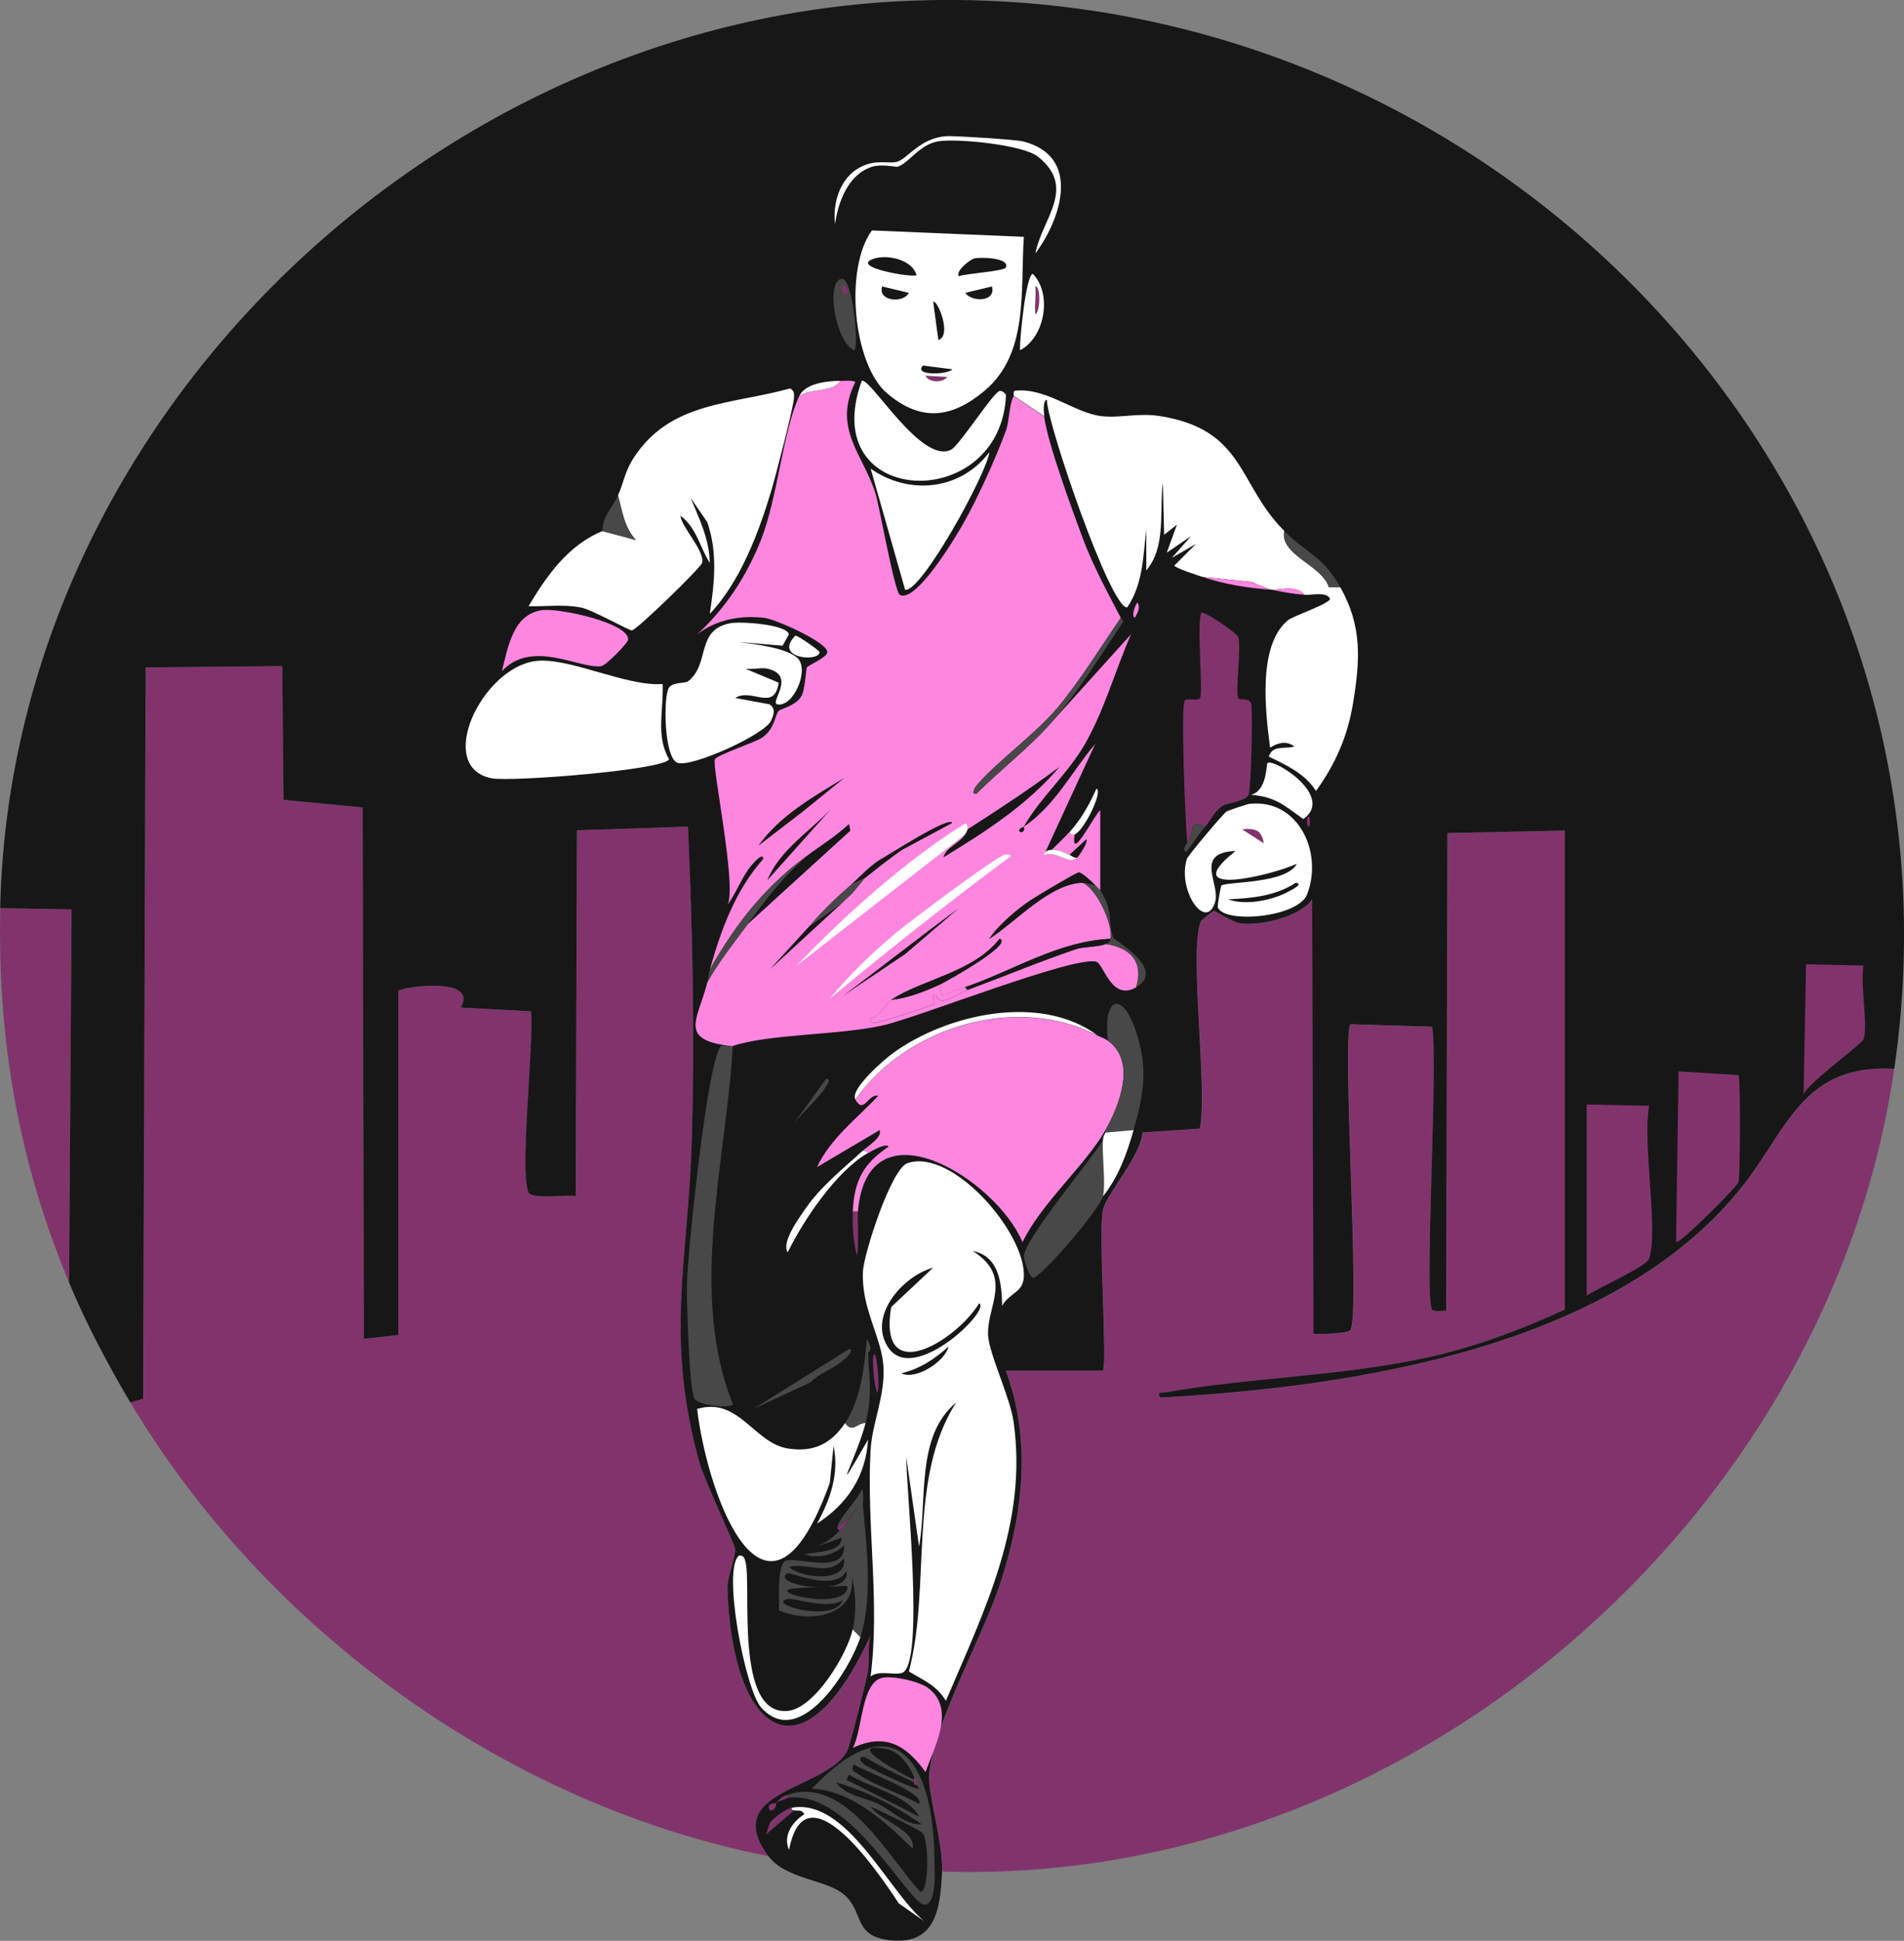 <?xml version="1.0" encoding="utf-8"?>
<svg xmlns="http://www.w3.org/2000/svg" fill="none" height="100%" overflow="visible" preserveAspectRatio="none" style="display: block;" viewBox="0 0 314 320" width="100%">
<rect x="0" y="0" width="314" height="320" fill="#808080" stroke="none"/>
<g clip-path="url(#clip0_0_507)" id="Layer_1">
<g id="Generative Object">
<path d="M312.395 176.224C301.504 250.907 231.537 311.132 155.388 308.566C155.581 303.687 152.936 295.605 153.278 292.387C154.199 283.741 162.223 269.682 165.061 260.873C168.76 249.424 170.157 237.546 165.908 226.008H181.91C182.683 224.925 181.137 203.259 181.91 199.537C182.445 196.956 188.269 190.446 188.433 186.724L197.897 186.101C199.25 179.724 196.04 156.293 198.105 151.858C198.165 151.74 200.082 150.212 200.215 150.183C200.468 150.123 203.172 152.125 204.851 152.288C208.15 152.615 214.42 151.176 216.426 148.299L216.634 219.928C217.599 220.017 222.384 219.898 222.74 219.305C224.39 216.532 221.284 170.944 222.74 168.883L236.217 169.298C237.257 174.889 234.865 214.025 236.217 215.938C236.544 216.398 237.955 216.042 238.535 216.146L238.743 137.37L258.103 136.954V215.938C251.09 219.171 243.587 222.004 236.009 223.709C221.656 226.942 206.084 227.076 192.236 229.597C191.627 229.701 190.765 229.374 191.389 230.442C223.454 228.692 266.558 222.182 287.582 195.355C294.788 186.16 297.359 175.379 312.425 176.239L312.395 176.224Z" fill="#81346C" id="Vector"/>
<path d="M126.756 306.045C83.593 297.547 43.936 268.822 21.515 231.258L23.625 230.635L24.041 110.053L46.566 109.845L46.774 131.897L59.819 133.158L60.027 220.758L65.703 220.135V163.411C65.971 162.803 79.001 160.83 76.015 166.14L87.59 166.762C88.095 171.953 85.658 193.189 87.174 196.6C87.738 197.861 93.592 196.956 94.959 197.223L95.167 136.925L113.473 136.302C114.245 153.504 114.617 170.959 114.097 188.192C113.502 208.108 109.624 220.417 115.36 241.134C116.147 243.967 121.169 254.615 121.258 255.416C121.377 256.602 119.951 260.221 119.995 261.718C120.605 285.12 131.927 294.967 143.576 269.697C143.1 271.595 143.427 273.701 143.16 275.584C142.951 277.023 140.262 287.686 139.787 288.605C136.518 295.13 118.599 295.115 126.741 306.045H126.756Z" fill="#81346C" id="Vector_2"/>
<path d="M11.411 211.519C3.061 191.469 -0.431 171.523 0.045 149.753L11.827 149.96L11.411 211.504V211.519Z" fill="#81346C" id="Vector_3"/>
<g id="Group">
<path d="M312.395 176.224C297.344 175.364 294.773 186.145 287.552 195.34C266.528 222.167 223.424 228.677 191.36 230.427C190.721 229.36 191.598 229.701 192.207 229.582C206.055 227.076 221.641 226.927 235.979 223.695C243.557 221.989 251.06 219.157 258.073 215.924V136.939L238.713 137.355L238.505 216.131C237.926 216.027 236.514 216.383 236.187 215.924C234.835 214.025 237.227 174.874 236.187 169.284L222.711 168.868C221.255 170.93 224.36 216.517 222.711 219.29C222.354 219.883 217.57 220.002 216.604 219.913L216.396 148.284C214.375 151.161 208.12 152.6 204.821 152.274C203.157 152.11 200.438 150.123 200.186 150.168C200.052 150.197 198.135 151.725 198.076 151.844C195.996 156.278 199.22 179.709 197.868 186.086L188.403 186.709C188.24 190.431 182.415 196.941 181.88 199.522C181.108 203.244 182.653 224.911 181.88 225.993H165.878C170.127 237.546 168.731 249.41 165.031 260.858C162.193 269.667 154.17 283.726 153.248 292.372C152.907 295.59 155.551 303.672 155.358 308.551C155.091 315.017 154.17 320.742 146.726 319.896C140.574 319.199 142.565 315.18 139.148 312.333C136.206 309.871 129.594 309.871 126.726 306.03C118.584 295.101 136.503 295.13 139.772 288.59C140.232 287.656 142.922 277.008 143.145 275.57C143.427 273.701 143.085 271.58 143.561 269.682C131.912 294.952 120.59 285.105 119.981 261.704C119.936 260.206 121.362 256.587 121.244 255.401C121.169 254.6 116.132 243.937 115.345 241.12C109.61 220.417 113.488 208.108 114.082 188.177C114.602 170.944 114.23 153.49 113.458 136.287L95.152 136.91L94.944 197.208C93.577 196.927 87.723 197.846 87.159 196.585C85.643 193.175 88.08 171.938 87.575 166.748L76 166.125C78.987 160.816 65.956 162.788 65.689 163.396V220.12L60.013 220.743L59.805 133.143L46.759 131.882L46.551 109.83L24.026 110.038L23.61 230.62L21.5 231.243C17.845 225.103 14.145 218.089 11.396 211.489L11.812 149.945L0.03 149.738C1.798 70.338 69.968 3.945 148.85 0.178C245.607 -4.449 326.54 79.207 312.395 176.224Z" fill="#171717" id="Vector_4"/>
<g id="Group_2">
<g id="Group_3">
<path d="M261.669 182.111L271.981 182.319C270.807 188.118 273.541 202.799 271.981 207.53C271.55 208.85 263.2 212.513 261.669 213.625V182.111Z" fill="#81346C" id="Vector_5"/>
<path d="M198.729 136.317C195.892 134.774 197.08 137.31 195.788 138.838C195.505 136.213 194.688 116.474 195.372 115.525C195.758 114.976 197.511 115.659 197.897 115.11C198.462 114.294 197.318 103.038 198.105 101.036C198.566 100.665 204.004 104.388 204.212 105.025C204.732 106.686 203.692 114.235 204.212 115.11C204.48 115.555 205.847 114.947 206.322 115.955C206.649 116.637 206.337 130.34 205.906 131.082C205.193 132.268 202.399 132.283 201.493 132.965C200.096 134.003 199.621 135.338 198.759 136.331L198.729 136.317Z" fill="#81346C" id="Vector_6"/>
<path d="M276.825 176.639L286.72 177.262C287.077 178.063 286.973 193.99 286.72 194.91C286.542 195.592 276.973 205.216 276.409 204.786L276.825 176.639Z" fill="#81346C" id="Vector_7"/>
<path d="M297.864 158.992L307.329 159.199C306.734 162.121 308.116 169.002 307.329 171.389C307.121 172.027 298.235 178.567 297.433 180.421L297.849 158.992H297.864Z" fill="#81346C" id="Vector_8"/>
</g>
<g id="Group_4">
<path d="M181.048 170.767C181.568 171.033 182.073 171.137 182.727 171.612C187.393 174.949 184.718 182.067 182.311 186.323C179.057 192.077 171.702 198.38 168.627 204.816C164.377 194.509 143.07 181.103 141.481 199.774H140.634C140.886 194.672 142.313 191.914 146.532 189.067C146.191 188.34 143.605 189.867 143.16 190.12L142.313 189.704C142.966 189.111 145.656 187.391 145.047 186.338L134.735 192.433C136.978 187.658 141.317 184.425 144.838 180.673C143.13 180.287 142.491 183.802 141.05 181.296C149.549 169.269 167.705 163.826 181.033 170.796L181.048 170.767Z" fill="#FF86DF" id="Vector_9"/>
<path d="M139.371 234.624C140.619 236.374 141.391 234.535 142.743 234.624C141.391 240.111 136.369 249.157 143.16 237.353C142.788 243.344 139.816 247.912 134.735 251.219C136.919 247.244 138.42 242.988 137.469 238.406L136.845 244.501C126.578 273.063 116.816 247.452 114.959 232.311C121.823 230.249 124.334 237.916 129.906 238.821C134.096 239.503 137.023 238.094 139.371 234.624Z" fill="white" id="Vector_10"/>
<path d="M120.441 172.442C120.56 172.398 120.738 172.487 120.857 172.442C119.743 191.514 113.517 213.195 120.857 231.48C120.709 232.296 115.256 231.762 114.542 230.635C113.636 229.226 113.235 214.381 113.28 211.727C113.354 207.04 116.697 174.163 118.955 172.442C119.386 172.353 120.129 172.576 120.426 172.442H120.441Z" fill="#484848" id="Vector_11"/>
<path d="M145.477 276.637C147.275 276.237 151.599 277.231 153.055 278.313C157.661 281.768 154.11 287.923 152.639 292.179C149.459 287.76 145.997 285.669 140.648 288.19C142.268 285.165 142.015 277.408 145.492 276.637H145.477Z" fill="#FF86DF" id="Vector_12"/>
<path d="M181.895 197.238C181.405 199.344 171.583 210.807 170.32 210.689C169.637 210.303 168.82 207.485 168.849 207.115C169.057 204.149 179.845 191.336 181.895 187.999C181.717 190.52 182.371 195.191 181.895 197.238Z" fill="#484848" id="Vector_13"/>
<path d="M186.947 186.308L182.311 186.724V186.308C184.718 182.052 187.407 174.934 182.727 171.597C181.85 164.434 185.03 163.114 187.363 170.129C189.384 176.239 188.611 180.436 186.947 186.308Z" fill="#484848" id="Vector_14"/>
<path d="M140.634 268.659L141.897 269.919C140.247 275.139 131.897 288.798 125.478 281.472C122.923 278.55 119.03 258.589 121.897 256.469C122.655 256.424 122.789 256.914 122.952 257.522C123.977 261.57 121.095 282.91 129.891 282.095C134.378 281.679 139.742 272.693 140.619 268.644L140.634 268.659Z" fill="white" id="Vector_15"/>
<path d="M156.012 22.453C157.29 22.363 167.512 23.016 168.641 23.298C178.344 25.685 175.09 35.963 170.751 41.791C171.851 36.007 177.646 30.994 171.167 25.819C168.731 23.876 157.884 22.794 154.749 23.298C151.614 23.802 149.861 26.946 148.018 27.495C147.81 27.554 145.329 27.005 143.813 27.495C139.846 28.77 138.241 33.293 137.707 36.941C137.32 33.679 138.39 29.793 141.287 27.91C144.185 26.026 146.562 27.124 148.018 26.649C149.697 26.101 151.762 22.764 156.012 22.453Z" fill="white" id="Vector_16"/>
<path d="M181.048 170.767C167.705 163.796 149.563 169.239 141.065 181.266C140.114 179.605 145.908 174.622 147.171 173.703C156.161 167.148 171.643 163.707 181.063 170.767H181.048Z" fill="white" id="Vector_17"/>
<path d="M181.895 197.238C182.37 195.177 181.717 190.52 181.895 187.999C181.94 187.361 182.044 187.257 182.311 186.738L186.947 186.323C185.847 190.194 184.48 194.02 181.895 197.253V197.238Z" fill="white" id="Vector_18"/>
<path d="M130.961 298.482C130.649 298.437 130.5 298.437 130.545 298.067C139.683 296.376 146.473 311.903 152.431 316.767L148.226 313.831C145.002 308.907 132.833 290.874 130.129 305.007C129.044 302.649 130.738 300.321 132.655 299.119C132.15 298.289 131.644 298.6 130.976 298.497L130.961 298.482Z" fill="white" id="Vector_19"/>
<path d="M142.743 234.624C141.391 234.535 140.619 236.374 139.371 234.624C141.971 230.768 142.565 225.296 142.951 220.758C144.17 222.731 143.16 222.909 143.16 223.072C143.353 227.817 143.902 229.938 142.743 234.624Z" fill="#484848" id="Vector_20"/>
<path d="M143.16 190.09C137.929 193.071 132.521 201.153 129.906 206.477C128.836 204.86 131.644 201.034 132.64 199.551C135.27 195.666 138.925 192.804 142.327 189.675L143.174 190.09H143.16Z" fill="white" id="Vector_21"/>
<path d="M140.01 222.434C141.243 222.582 138.836 224.451 138.747 224.54C137.231 225.771 135.077 226.423 133.695 227.906L124.23 232.311L140.01 222.434Z" fill="#484848" id="Vector_22"/>
<path d="M136.221 177.9C137.231 177.766 136.399 178.849 136.221 179.16C135.121 180.999 132.12 183.594 130.753 185.463L136.221 177.9Z" fill="#484848" id="Vector_23"/>
<path d="M142.327 248.49C141.079 248.164 140.871 249.291 140.218 250.166L138.108 251.842C138.063 250.655 141.629 247.081 142.105 245.539C142.535 245.806 142.253 247.852 142.313 248.475L142.327 248.49Z" fill="#484848" id="Vector_24"/>
<path d="M198.729 136.317C197.585 137.622 196.694 139.179 195.58 140.513C194.866 139.876 195.817 139.149 195.788 138.838C197.08 137.31 195.906 134.774 198.729 136.317Z" fill="#484848" id="Vector_25"/>
<path d="M141.481 199.759C141.406 200.56 141.674 206.907 141.273 206.907C140.752 204.549 140.515 202.191 140.648 199.759H141.495H141.481Z" fill="#81346C" id="Vector_26"/>
<path d="M130.961 298.482L126.325 302.471L126.949 300.588C127.499 299.742 129.579 298.245 130.53 298.067C130.485 298.452 130.649 298.437 130.946 298.482H130.961Z" fill="#81346C" id="Vector_27"/>
<path d="M144.214 223.279C144.63 223.279 145.225 229.567 144.63 229.582C144.244 228.885 143.605 223.294 144.214 223.279Z" fill="#81346C" id="Vector_28"/>
<path d="M187.571 99.331C188.15 100.221 187.571 101.066 187.155 101.852C186.516 101.555 187.214 99.776 187.571 99.331Z" fill="#FF86DF" id="Vector_29"/>
<path d="M130.114 296.391C129.995 296.391 128.212 297.117 128.004 297.236C128.584 296.732 128.688 296.331 129.683 295.976L130.099 296.391H130.114Z" fill="#81346C" id="Vector_30"/>
<path d="M128.019 297.221C128.019 297.221 128.019 298.675 126.964 298.482C126.251 297.325 127.647 297.414 128.019 297.221Z" fill="#81346C" id="Vector_31"/>
<g id="Group_5">
<path d="M177.259 137.577C176.932 137.711 176.383 137.651 176.412 137.162C178.344 134.997 179.651 132.654 180.825 130.014C181.94 130.548 178.745 136.984 177.244 137.577H177.259Z" fill="white" id="Vector_32"/>
<g id="Group_6">
<path d="M167.156 65.311L172.207 68.677C172.742 73.008 176.828 84.071 178.522 88.638C180.216 93.206 182.623 97.611 184.837 101.867C181.39 106.864 178.225 112.114 174.317 116.786C170.781 121.012 163.307 126.484 160.841 129.806C160.737 129.94 160.157 131.067 161.049 130.859C164.867 127.018 169.429 123.548 173.04 119.514L186.516 104.595C183.916 110.542 182.162 117.008 178.938 122.658C176.204 127.463 171.361 131.749 168.835 136.317C168.805 136.361 167.72 136.687 168.211 137.162C169.087 137.355 168.79 136.361 168.835 136.317C174.08 132.743 176.68 127.3 180.617 122.658L172.193 140.929C174.733 140.247 176.204 142.797 177.66 141.344C177.854 141.151 179.429 138.912 179.131 138.408L176.397 140.929C175.461 140.558 174.51 140.039 173.456 140.083C173.886 139.742 175.952 137.651 176.397 137.147C176.368 137.636 176.918 137.696 177.244 137.562C176.442 142.471 180.558 134.211 181.449 133.573V146.801C181.449 146.801 180.855 146.238 180.602 145.956C180.112 145.407 178.359 143.791 177.868 143.85C177.408 143.91 170.766 147.869 169.875 148.477C167.676 149.96 164.615 152.541 163.144 154.78C167.438 152.051 173.144 145.645 178.507 145.541C180.959 146.549 183.604 152.57 183.143 154.78C174.51 155.165 167.066 160.059 159.147 162.758C157.884 163.188 156.577 163.648 155.358 164.227L154.942 162.343C155.759 161.972 167.275 155.596 164.838 154.78C160.573 160.326 151.926 161.513 146.948 164.864C146.161 165.383 145.225 167.474 143.798 167.801C143.249 168.423 143.546 168.557 144.214 168.646C144.734 168.72 153.352 165.962 154.11 165.502C154.17 165.457 153.456 163.945 154.318 164.034C154.482 164.049 154.333 165.279 155.997 164.879C157.037 164.627 158.508 163.589 159.578 163.203C165.521 160.994 171.465 158.517 177.467 156.485C178.626 156.1 181.33 156.129 182.311 155.64C186.338 156.218 188.67 158.517 187.363 162.788C183.336 165.146 182.029 159.006 180.84 158.591C177.438 157.405 151.554 167.741 145.477 169.091C138.197 170.707 126.86 170.455 120.857 172.457C120.724 172.502 120.545 172.413 120.441 172.457C111.705 171.434 115.167 167.978 116.652 161.958C118.629 158.458 120.991 155.492 123.383 152.288L140.218 136.954L140.01 135.901C138.123 137.636 135.998 139.06 133.903 140.528C126.548 145.674 121.481 152.051 117.068 159.852C118.896 153.297 121.288 146.772 125.909 141.581C125.76 140.35 123.888 142.753 123.799 142.842C122.313 144.666 121.407 147.261 120.01 149.145C121.511 145.882 117.366 126.262 117.9 125.194C118.272 124.453 124.646 122.362 125.686 121.62C127.826 120.122 127.751 117.972 128.42 117.216C128.747 116.845 131.303 116.385 132.209 114.695C132.759 113.686 132.907 110.349 133.056 110.068C133.294 109.638 136.325 108.481 136.429 107.547C136.592 105.96 127.87 102.089 126.117 101.882C122.209 101.392 118.108 102.148 114.959 104.61C119.639 100.31 123.131 94.986 125.478 89.069C128.242 82.113 129.104 71.109 131.793 65.326C133.665 63.976 137.395 64.792 138.524 62.805C139.073 62.805 140.797 62.642 141.05 63.012C137.201 70.754 142.491 75.039 144.422 81.505C145.091 83.759 147.528 97.67 148.419 98.1C151.079 99.405 157.453 88.787 158.731 86.547C161.183 82.262 164.184 75.647 165.893 71.006C166.457 69.478 166.428 66.66 167.156 65.341V65.311Z" fill="#FF86DF" id="Vector_33"/>
<g id="Group_7">
<g id="Group_8">
<path d="M173.054 119.499C169.429 123.533 164.882 126.989 161.064 130.844C160.172 131.067 160.752 129.925 160.856 129.791C163.322 126.47 170.781 120.997 174.332 116.771C178.24 112.099 181.42 106.864 184.852 101.852L185.268 102.475C181.36 108.288 177.764 114.25 173.054 119.485V119.499Z" fill="#484848" id="Vector_34"/>
<path d="M139.163 128.323L132.432 133.781L125.062 139.446C128.598 134.478 134.066 131.393 139.163 128.308V128.323Z" fill="#171717" id="Vector_35"/>
</g>
<g id="Group_9">
<path d="M133.903 140.513C129.609 143.984 126.622 147.943 123.383 152.274C120.991 155.462 118.629 158.428 116.652 161.943C116.816 161.275 116.89 160.519 117.068 159.837C121.496 152.036 126.548 145.659 133.903 140.513Z" fill="#484848" id="Vector_36"/>
<path d="M180.632 145.971C180.885 146.253 181.434 146.757 181.479 146.816C183.633 150.108 182.742 152.541 183.589 154.587C183.797 155.091 192.43 159.822 187.378 162.773C188.685 158.517 186.353 156.204 182.326 155.625C182.742 155.418 183.054 155.299 183.173 154.78C183.633 152.57 181.004 146.534 178.537 145.541C179.473 145.526 179.83 145.852 180.647 145.956L180.632 145.971Z" fill="#484848" id="Vector_37"/>
<path d="M131.808 65.311C132.744 63.309 135.998 62.819 138.539 62.79C137.409 64.777 133.68 63.961 131.808 65.311Z" fill="white" id="Vector_38"/>
<path d="M173.47 140.098C174.54 140.054 175.476 140.558 176.412 140.944C176.858 141.122 177.111 141.507 177.675 141.359C176.219 142.812 174.733 140.261 172.207 140.944C172.237 140.069 173.366 140.187 173.47 140.098Z" fill="white" id="Vector_39"/>
<path d="M165.685 140.929C165.982 140.869 166.576 140.84 166.74 141.136C156.577 148.685 146.592 156.559 136.845 164.671C140.01 160.756 143.754 157.197 147.572 153.964C149.667 152.199 164.229 141.24 165.67 140.944L165.685 140.929Z" fill="white" id="Vector_40"/>
<path d="M159.578 136.732C159.504 136.999 159.31 137.355 159.162 137.577L131.377 159.214C139.148 151.028 149.385 141.907 158.954 135.901C159.667 135.456 159.548 136.776 159.578 136.747V136.732Z" fill="white" id="Vector_41"/>
<path d="M159.162 162.773L159.578 163.188C158.508 163.589 157.037 164.627 155.997 164.864C154.333 165.265 154.482 164.049 154.318 164.019C153.456 163.93 154.17 165.457 154.11 165.487C153.367 165.947 144.734 168.705 144.214 168.631C143.531 168.542 143.249 168.409 143.798 167.786C145.24 167.459 146.176 165.368 146.948 164.849C149.682 164.553 152.476 163.455 154.942 162.328L155.358 164.212C156.577 163.633 157.884 163.174 159.147 162.744L159.162 162.773Z" fill="#FF86DF" id="Vector_42"/>
<path d="M159.162 137.577C159.31 137.355 159.518 137.014 159.578 136.732C164.778 133.41 169.786 130.103 174.733 126.44C169.399 132.713 162.535 137.132 155.581 141.359C156.116 139.579 158.033 139.238 159.162 137.577Z" fill="#171717" id="Vector_43"/>
<path d="M183.158 154.795C183.054 155.314 182.742 155.432 182.311 155.64C181.345 156.115 178.626 156.085 177.467 156.485C171.465 158.517 165.521 161.008 159.578 163.203L159.162 162.788C167.066 160.074 174.525 155.195 183.158 154.81V154.795Z" fill="#171717" id="Vector_44"/>
<path d="M123.383 152.274C126.637 147.943 129.609 143.969 133.903 140.513C135.983 139.06 138.123 137.622 140.01 135.887L140.218 136.939L123.383 152.274Z" fill="#171717" id="Vector_45"/>
<path d="M158.107 149.753L149.266 157.316L138.955 164.241C145.388 159.466 151.658 154.483 158.107 149.753Z" fill="#171717" id="Vector_46"/>
<path d="M180.632 145.971C179.815 145.867 179.458 145.526 178.522 145.556C173.158 145.659 167.453 152.066 163.159 154.795C164.63 152.555 167.705 149.975 169.89 148.492C170.781 147.884 177.423 143.939 177.883 143.865C178.374 143.791 180.127 145.422 180.617 145.971H180.632Z" fill="#171717" id="Vector_47"/>
<path d="M133.487 152.689C135.641 151.102 138.256 149.411 140.218 147.647L126.964 159.837L133.487 152.689Z" fill="#171717" id="Vector_48"/>
<path d="M154.957 162.358C152.491 163.485 149.682 164.582 146.963 164.879C151.941 161.527 160.588 160.341 164.853 154.795C167.304 155.61 155.774 161.987 154.957 162.358Z" fill="#171717" id="Vector_49"/>
<path d="M142.743 144.71L140.218 145.971C141.807 144.592 143.249 142.931 145.061 141.774C146.309 141.122 156.577 134.433 157.052 135.679L148.85 140.083C146.711 141.522 144.749 143.109 142.743 144.71Z" fill="#171717" id="Vector_50"/>
<path d="M137.068 133.365L126.548 145.126C128.584 140.128 133.516 137.117 137.068 133.365Z" fill="#171717" id="Vector_51"/>
<path d="M142.743 144.71C142.446 144.948 140.886 147.039 140.218 147.647C138.256 149.411 135.641 151.102 133.487 152.689C135.448 150.331 137.9 147.958 140.218 145.971L142.743 144.71Z" fill="#484848" id="Vector_52"/>
<path d="M177.69 141.359C177.126 141.492 176.873 141.122 176.427 140.944L179.161 138.422C179.458 138.927 177.883 141.166 177.69 141.359Z" fill="#171717" id="Vector_53"/>
<path d="M168.849 136.317C168.849 136.317 169.102 137.355 168.225 137.162C167.75 136.702 168.835 136.361 168.849 136.317Z" fill="#171717" id="Vector_54"/>
</g>
</g>
</g>
</g>
<g id="Group_10">
<path d="M149.697 191.766C157.052 189.304 169.147 203.214 168.849 210.466C168.731 213.195 166.532 213.061 165.269 215.301C165.194 211.549 164.778 207.115 160.425 206.269C167.17 210.54 162.728 215.286 162.951 220.135C163.084 223.175 166.591 230.368 167.156 234.417C169.533 251.204 162.342 265.515 155.997 280.419C154.348 277.794 152.416 277.127 149.89 275.584C153.605 261.555 149.608 243.848 157.676 231.258C151.005 236.804 152.951 247.185 151.569 255L149.459 240.289C149.43 245.124 152.505 274.25 148.835 275.792C147.647 276.296 144.972 275.303 143.576 276.415C145.151 264.032 142.877 251.53 143.576 239.029C143.828 234.669 146.042 229.953 145.685 225.163C145.329 220.373 142.001 215.627 142.313 209.621C142.461 206.714 146.963 192.67 149.682 191.766H149.697Z" fill="white" id="Vector_55"/>
<path d="M153.902 208.998L146.963 215.508C144.749 229.033 157.706 221.055 161.48 214.886C163.545 215.909 150.752 228.351 146.532 222.241C142.966 217.08 148.91 210.333 153.902 209.013V208.998Z" fill="#171717" id="Vector_56"/>
<path d="M156.428 222.019C155.848 224.51 150.96 227.624 148.642 226.423C151.688 225.711 154.155 224.065 156.428 222.019Z" fill="#171717" id="Vector_57"/>
</g>
<g id="Group_11">
<path d="M130.114 296.391L129.698 295.976C139.356 292.52 146.488 306.223 151.792 311.947C153.278 311.799 153.144 303.613 152.208 302.278C151.896 301.833 144.794 298.348 143.576 297.874C145.136 300.172 151.124 301.789 150.514 304.799C146.087 300.469 140.426 295.16 133.888 294.923C147.528 280.523 153.887 290.399 154.095 306.267C154.11 307.928 154.586 313.593 152.624 314.038C150.143 314.602 140.515 295.175 130.099 296.391H130.114Z" fill="#484848" id="Vector_58"/>
<g id="Group_12">
<path d="M150.737 293.024V293.44C148.925 292.624 138.553 286.974 146.324 288.397C148.196 288.739 150.098 291.185 150.737 293.024Z" fill="#171717" id="Vector_59"/>
<path d="M140.856 290.919C142.105 291.897 152.639 295.575 151.584 297.429C149.029 295.946 143.843 294.211 141.689 292.594C140.99 292.06 140.158 292.075 140.842 290.919H140.856Z" fill="#171717" id="Vector_60"/>
<path d="M137.9 293.87C142.922 295.367 147.751 297.77 152 300.795C149.251 300.914 147.112 298.541 144.838 297.429C142.565 296.317 139.415 296.094 137.9 293.855V293.87Z" fill="#171717" id="Vector_61"/>
<path d="M140.01 292.609C143.486 294.774 149.727 295.976 151.584 299.535L139.594 293.44L140.01 292.594V292.609Z" fill="#171717" id="Vector_62"/>
<path d="M150.737 293.87C150.737 293.87 150.678 294.359 151.153 294.285L151.569 294.908C151.228 295.279 143.234 291.512 142.521 290.919C142.001 290.488 141.332 289.688 142.521 289.658C145.18 291.23 147.929 292.565 150.722 293.855L150.737 293.87Z" fill="#171717" id="Vector_63"/>
<path d="M151.168 294.285C150.678 294.359 150.767 293.884 150.752 293.87V293.024C150.752 293.024 151.525 293.44 151.168 294.285Z" fill="#81346C" id="Vector_64"/>
</g>
</g>
<g id="Group_13">
<path d="M142.327 248.49C142.981 255.238 143.902 263.587 141.911 269.919L140.648 268.659C141.258 265.9 141.168 262.593 140.44 259.835C141.391 266.568 133.219 267.665 128.45 265.5C128.539 263.706 128.153 258.871 129.297 257.522C130.441 256.172 139.519 260.087 139.192 254.793C137.647 256.439 134.794 257.032 132.67 256.261C134.393 255.846 138.88 256.009 138.776 253.532L134.779 255C136.458 254.17 137.246 253.606 138.568 252.272C139.534 251.293 139.534 251.145 140.247 250.166C140.901 249.291 141.109 248.164 142.357 248.49H142.327Z" fill="#484848" id="Vector_65"/>
<g id="Group_14">
<path d="M138.539 252.272C138.182 252.316 138.123 252.183 138.123 251.857L140.232 250.181C139.519 251.145 139.519 251.293 138.553 252.287L138.539 252.272Z" fill="#81346C" id="Vector_66"/>
<path d="M138.747 261.511C139.118 261.481 139.623 261.392 139.802 261.718C139.163 265.708 126.31 262.445 130.753 261.926C132.922 261.674 136.533 261.674 138.747 261.511Z" fill="#171717" id="Vector_67"/>
<path d="M139.163 256.899C139.995 260.962 132.268 260.339 130.114 258.367C133.145 257.551 136.726 260.102 139.163 256.899Z" fill="#171717" id="Vector_68"/>
<path d="M139.594 258.99C140.515 263.691 126.682 261.199 129.906 259.405C130.352 259.153 137.766 262.579 139.594 258.99Z" fill="#171717" id="Vector_69"/>
<path d="M129.906 263.617C130.812 263.409 136.711 265.485 138.955 263.824C137.796 267.68 126.162 264.506 129.906 263.617Z" fill="#171717" id="Vector_70"/>
</g>
</g>
<g id="Group_15">
<path d="M211.775 87.571C211.077 91.575 217.986 93.132 219.145 96.81H221.032C224.657 103.246 224.315 108.777 223.142 115.925C222.235 121.427 220.274 125.891 217.035 130.414C215.133 127.493 212.236 126.217 209.249 124.749C209.829 122.747 212.028 123.563 213.454 123.073C212.161 122.08 210.705 122.465 209.457 123.281C208.699 117.468 207.347 106.434 212.399 102.267C213.291 101.526 219.472 99.494 219.338 98.693C218.699 97.492 216.277 98.174 215.133 98.07C213.721 96.335 210.988 97.329 209.665 97.225C209.205 97.136 207.05 96.261 206.515 95.964L198.313 95.119C197.615 94.897 193.663 93.621 193.678 93.236L197.258 89.662L193.262 91.975L196.412 88.401L192.415 91.13L194.094 86.503L191.984 88.179L191.776 79.562C191.167 84.367 192.355 90.121 189.042 94.051V87.333C188.522 91.723 188.477 96.409 185.892 100.146C183.232 100.547 172.727 70.027 172.638 65.904C171.925 66.038 172.163 68.129 172.222 68.633L167.17 65.266C167.26 65.118 166.992 64.599 167.379 64.421C172.564 63.858 177.215 68.129 181.687 68.618C184.837 68.959 187.719 68.025 191.375 68.618C205.371 70.872 204.123 79.918 211.79 87.526L211.775 87.571Z" fill="white" id="Vector_71"/>
<path d="M99.387 87.571L104.855 89.039C102.923 86.903 102.641 84.338 101.913 81.683C102.864 79.548 103.027 77.813 104.439 75.588C110.501 66.112 120.679 66.749 130.322 64.036C130.976 64.495 130.946 64.777 130.946 65.504C130.946 66.898 127.811 78.895 127.157 81.046C125.092 87.912 122.016 96.009 117.054 101.214C117.826 96.098 118.376 91.07 116.637 86.088L113.904 82.098C115.33 85.584 116.994 88.92 117.054 92.806C115.389 90.181 114.884 87.007 112.21 85.035C112.433 86.978 116.266 90.863 115.791 92.806C115.597 93.592 105.018 103.854 104.216 103.943C103.755 104.002 97.678 100.517 95.791 100.161C92.775 99.598 90.13 100.028 87.159 99.954C90.145 94.941 93.741 89.825 99.372 87.556L99.387 87.571Z" fill="white" id="Vector_72"/>
<path d="M88.228 109C93.652 108.244 103.265 113.241 109.283 112.782C109.476 116.978 108.094 121.338 110.338 125.179C109.669 126.944 84.276 128.946 81.082 128.323C71.691 126.499 79.403 110.231 88.243 109H88.228Z" fill="white" id="Vector_73"/>
<path d="M121.065 102.697C122.67 102.504 129.683 102.979 130.114 104.581L129.059 106.464L121.689 105.841C124.126 106.153 129.876 106.805 131.585 108.57C133.487 110.542 130.827 116.622 128.212 116.133C126.815 115.866 131.466 111.358 126.533 110.246C125.196 109.949 123.145 110.779 121.897 109.83L128.42 112.559C127.707 117.453 123.948 113.345 121.258 115.08L126.934 116.133C128.004 116.919 127.558 117.942 127.142 118.862C126.132 121.071 114.245 126.529 111.779 125.787C109.461 125.105 109.387 114.754 110.308 113.39C110.976 112.411 112.953 112.722 113.458 112.337C117.262 109.46 114.498 103.439 121.036 102.668L121.065 102.697Z" fill="white" id="Vector_74"/>
<path d="M142.119 62.79C143.561 62.226 151.97 76.656 156.859 74.135C158.256 73.408 163.917 64.525 164.853 64.466C165.432 64.436 165.566 64.747 165.908 65.088C165.12 84.857 134.482 83.834 142.119 62.775V62.79Z" fill="white" id="Vector_75"/>
<path d="M163.159 74.55C162.787 77.99 151.911 97.774 149.266 97.24L143.59 77.279C149.935 81.713 158.434 80.853 163.159 74.55Z" fill="white" id="Vector_76"/>
<path d="M89.491 100.591C92.314 100.25 103.666 102.712 103.592 105.426C103.577 106.064 99.892 109.727 99.179 109.83C95.702 110.379 87.723 105.278 82.761 110.676C83.816 106.597 84.618 101.185 89.491 100.591Z" fill="#FF86DF" id="Vector_77"/>
<path d="M209.041 125.802C210.141 125.016 220.2 131.334 214.94 135.041C211.82 132.846 210.364 131.349 206.307 131.052C209.011 130.355 208.789 125.995 209.041 125.802Z" fill="white" id="Vector_78"/>
<path d="M221.047 96.81H219.16C218.001 93.132 211.092 91.56 211.79 87.571C215.43 91.174 218.149 91.664 221.047 96.81Z" fill="#484848" id="Vector_79"/>
<path d="M99.387 87.571C99.268 85.139 100.917 83.908 101.913 81.683C102.641 84.338 102.938 86.888 104.855 89.039L99.387 87.571Z" fill="#484848" id="Vector_80"/>
<path d="M131.169 104.803C131.481 104.714 135.195 107.28 135.166 107.532C135.002 109.237 127.484 108.511 131.169 104.803Z" fill="white" id="Vector_81"/>
<path d="M209.68 97.24C205.743 96.943 202.058 96.365 198.313 95.134L206.515 95.979C207.065 96.276 209.219 97.151 209.665 97.24H209.68Z" fill="#FF86DF" id="Vector_82"/>
<path d="M215.148 98.07C212.83 97.863 211.879 97.67 209.68 97.225C211.017 97.329 213.736 96.335 215.148 98.07Z" fill="#FF86DF" id="Vector_83"/>
<path d="M215.787 134.626C216.114 134.626 216.114 136.302 215.787 136.302C215.46 136.302 215.46 134.626 215.787 134.626Z" fill="#81346C" id="Vector_84"/>
<g id="Group_16">
<path d="M143.798 37.994L168.849 39.047C168.255 47.916 169.711 58.311 162.327 64.466C157.007 68.9 151.97 69.641 146.324 64.881C140.678 60.12 139.207 44.208 143.798 37.994Z" fill="white" id="Vector_85"/>
<g id="Group_17">
<path d="M160.633 42.621C161.643 42.369 166.532 42.458 165.893 44.089C165.64 44.742 159.266 45.068 158.107 45.557C157.587 44.549 160.143 42.74 160.633 42.621Z" fill="#171717" id="Vector_86"/>
<path d="M144.214 42.621C146.339 41.954 150.395 42.77 151.153 45.35C150.767 45.884 139.727 44.015 144.214 42.621Z" fill="#171717" id="Vector_87"/>
<path d="M145.477 47.233L149.89 48.286C148.954 50.066 144.72 49.665 145.477 47.233Z" fill="#171717" id="Vector_88"/>
<path d="M163.59 47.233C164.273 49.828 160.247 49.828 159.177 48.286L163.59 47.233Z" fill="#171717" id="Vector_89"/>
<path d="M153.902 49.754C154.66 49.443 157.022 55.375 154.749 56.057L153.902 49.754Z" fill="#171717" id="Vector_90"/>
<path d="M152.223 60.269L157.067 60.892C156.235 61.811 150.529 61.959 152.223 60.269Z" fill="#171717" id="Vector_91"/>
<path d="M152.639 61.945L156.22 62.152C155.462 63.175 153.115 63.087 152.639 61.945Z" fill="#81346C" id="Vector_92"/>
</g>
</g>
<g id="Group_18">
<path d="M206.099 132.535C214.063 131.66 218.253 140.528 215.564 147.454C214.063 151.339 201.716 152.333 200.824 149.56C200.765 149.382 201.3 146.075 201.449 145.986C202.578 145.333 212.161 145.719 213.87 142.412C209.903 144.28 193.797 148.21 203.766 140.306C196.813 140.573 201.285 145.734 200.394 148.714C198.908 153.697 194.049 146.757 195.758 141.566C195.921 141.062 201.775 134.077 202.281 133.796C202.682 133.573 205.698 132.579 206.069 132.535H206.099Z" fill="white" id="Vector_93"/>
<path d="M213.677 145.556C215.074 145.704 212.993 146.727 212.83 146.816C210.155 148.388 205.579 149.382 202.518 148.284C206.396 148.092 210.319 147.765 213.677 145.556Z" fill="#171717" id="Vector_94"/>
<path d="M204.836 136.732C207.02 136.539 208.06 136.85 208.417 139.045L204.836 136.732Z" fill="#81346C" id="Vector_95"/>
</g>
<g id="Group_19">
<path d="M170.32 45.142C173.56 48.42 172.341 55.657 168.211 57.748C168.151 55.879 169.176 45.439 170.32 45.142Z" fill="white" id="Vector_96"/>
<path d="M170.736 47.233C171.598 47.041 171.628 51.237 170.736 51.86C170.588 50.259 170.9 48.85 170.736 47.233Z" fill="#81346C" id="Vector_97"/>
</g>
<g id="Group_20">
<path d="M138.747 45.973C140.678 45.557 141.718 57.614 140.856 57.733C137.885 56.561 136.087 46.551 138.747 45.973Z" fill="#484848" id="Vector_98"/>
<path d="M139.163 46.818C139.326 47.13 140.143 48.39 139.579 48.494C138.717 48.657 138.761 47.456 139.163 46.818Z" fill="#81346C" id="Vector_99"/>
</g>
</g>
</g>
</g>
</g>
</g>
</g>
<defs>
<clipPath id="clip0_0_507">
<rect fill="white" height="320" width="314"/>
</clipPath>
</defs>
</svg>